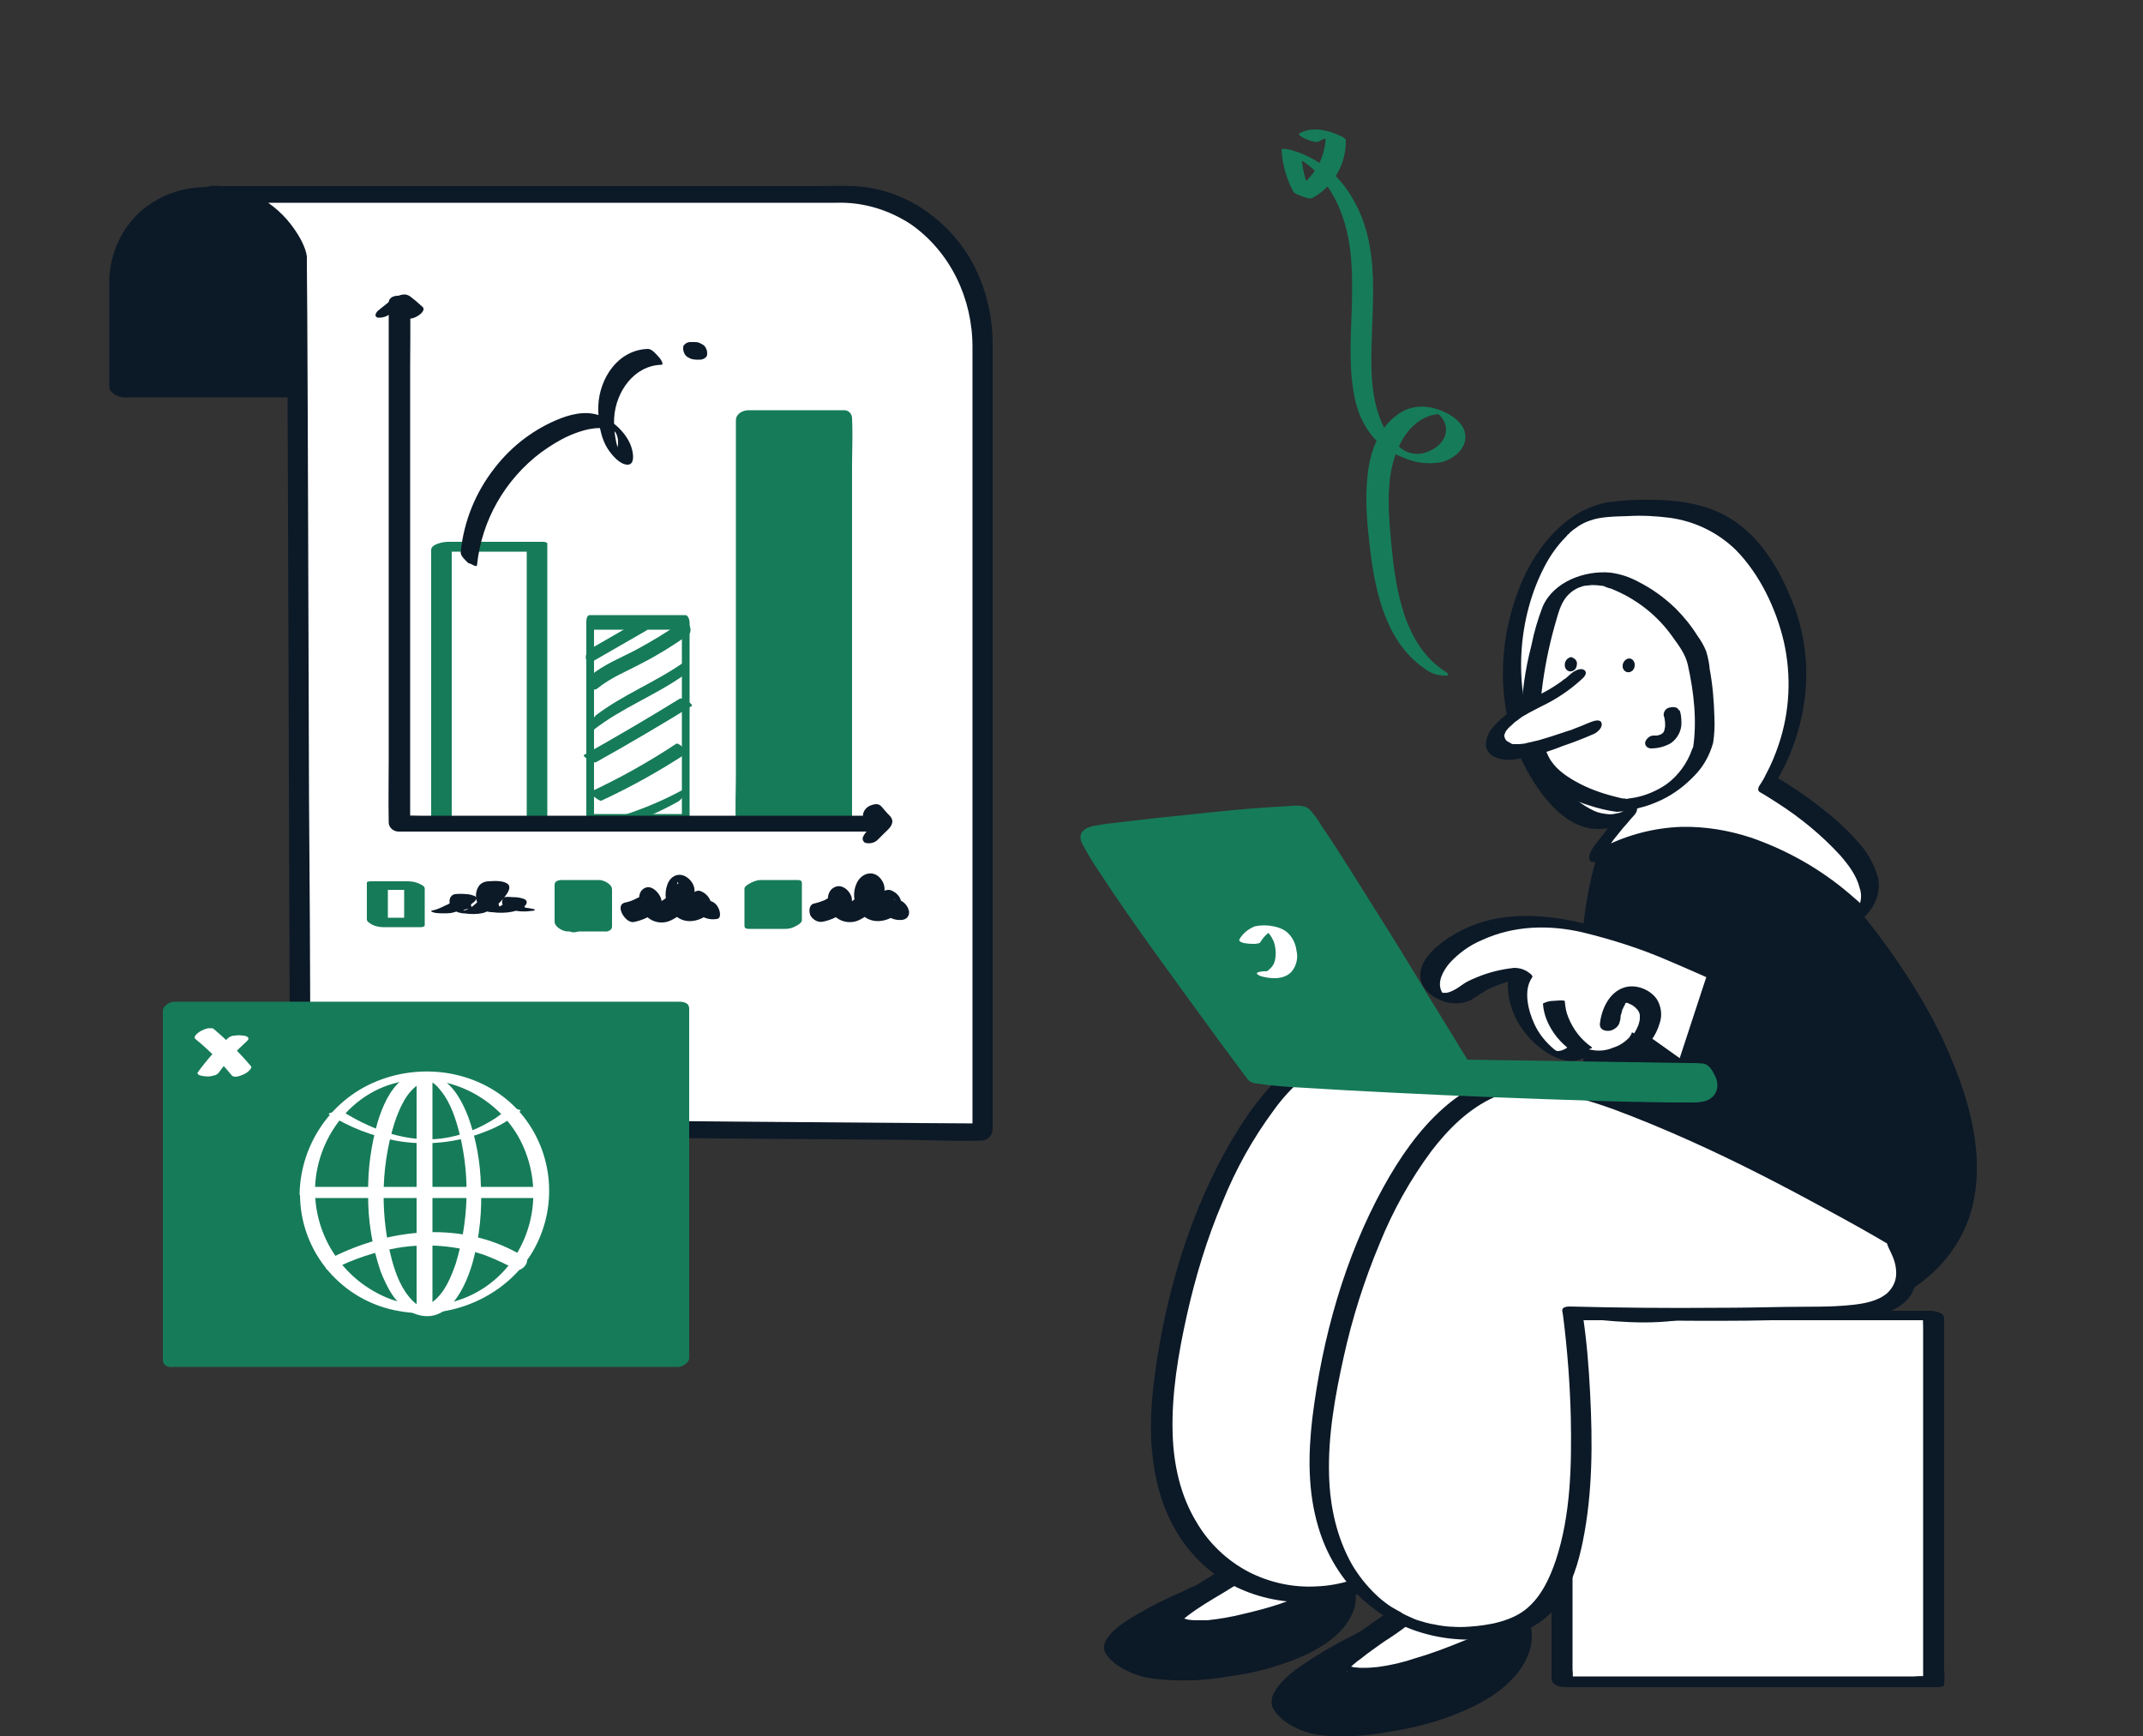 <svg width="500" height="405" viewBox="0 0 500 405" fill="none" xmlns="http://www.w3.org/2000/svg">
<rect x="0" y="0" width="500" height="405" fill="#333333" stroke="none"/>
<g clip-path="url(#clip0_38_8567)">
<path d="M364.499 306.801H451.199V392.201H364.499V306.801Z" fill="white"/>
<path d="M363.501 391.101H446.601C447.701 391.001 448.901 391.001 450.001 391.101H450.101L448.701 391.701V309.801C448.701 308.701 448.601 307.501 448.701 306.401V306.301L452.201 308.001H369.001C367.901 308.101 366.701 308.101 365.601 308.001H365.501L366.901 307.401V389.401C367.001 390.501 367.001 391.601 366.901 392.801V392.901C366.901 394.201 362.001 393.501 362.001 391.801V309.901C361.901 308.801 361.901 307.701 362.001 306.501V306.401C362.001 305.901 363.101 305.801 363.401 305.801H439.401C442.901 305.801 446.401 305.801 450.001 305.801H450.101C451.101 305.801 453.601 306.101 453.601 307.501V389.501C453.701 390.601 453.701 391.701 453.601 392.901V393.001C453.601 393.501 452.501 393.601 452.201 393.601H376.201C372.701 393.601 369.101 393.601 365.601 393.601H365.501C364.501 393.601 362.901 393.401 362.301 392.501C361.701 391.601 362.701 391.101 363.501 391.101Z" fill="#0C1927"/>
<path d="M330.9 378.499L321.2 380.599C321.2 380.599 295.9 392.199 299.2 397.199C302.5 402.199 310.1 404.999 329.1 401.099C348.1 397.199 361.3 386.899 352.4 374.699L330.9 378.499Z" fill="#0C1927"/>
<path d="M330.3 380.5L322.2 382.3C321.7 382.4 321.3 382.5 320.8 382.6C320.3 382.7 321.7 382.5 321 382.6C320.9 382.6 320.8 382.7 320.7 382.7C321.6 382.3 320.9 382.6 320.7 382.7C320.3 382.9 319.8 383.1 319.4 383.3C316.6 384.7 313.8 386.2 311 387.7C309.4 388.6 307.8 389.6 306.2 390.6L305.2 391.3C305.1 391.3 304.5 391.8 305 391.4L304.6 391.7C303.9 392.2 303.3 392.7 302.7 393.3C302.4 393.5 302.2 393.8 301.9 394C302.3 393.5 301.6 394.2 301.9 394L301.6 394.4L301.1 395C301.7 394.1 300.4 395.8 301.1 395C301 395.1 300.9 395.9 301 395.1C301 395.3 300.9 395.7 300.9 395.2C300.9 395.3 300.9 395.4 301 395.5C301.2 395.7 300.8 395.2 301 395.5C301.2 395.8 301.4 396 301.6 396.2C303.2 398.1 305.5 399.5 308 400C312.3 401.1 316.9 400.8 321.3 400.3C327.5 399.6 333.7 398.2 339.5 396C342.2 395 344.7 393.7 347 392.1C348.7 391 350.2 389.5 351.4 387.9C352.5 386.4 353 384.5 352.9 382.6C352.7 380.3 351.8 378 350.3 376.2L351.6 376.6L332.8 379.9L330.3 380.5C329.6 380.6 328.9 380.2 328.7 379.5C328.6 379.3 328.7 379 328.8 378.8C329.2 377.6 330.2 376.7 331.5 376.5L350.3 373.1L353 372.6C353.5 372.5 354 372.7 354.3 373C357.1 376.9 358.4 381.6 356.5 386.2C354.5 391 350.2 394.6 345.7 397.1C339.9 400.2 333.6 402.3 327.1 403.5C321.3 404.6 315.2 405.5 309.2 404.9C305.6 404.7 302.2 403.4 299.4 401.3C298.4 400.5 297.5 399.5 296.9 398.3C296.5 397 296.7 395.6 297.5 394.5C299.3 391.4 302.7 389.2 305.7 387.2C308.9 385.1 312.3 383.2 315.7 381.5C317.7 380.5 319.8 379.1 321.9 378.6C325 377.9 328.2 377.2 331.4 376.5C332.1 376.3 332.8 376.8 333 377.5C333.1 377.8 333 378 332.9 378.3C332.6 379.4 331.6 380.3 330.3 380.5Z" fill="#0C1927"/>
<path d="M335.6 355.401C335.6 355.401 333 369.401 332.2 372.301C331.4 375.201 309.8 387.801 312.1 389.501C314.4 391.201 318.8 393.601 335.2 387.901C351.6 382.201 351.7 379.501 352.3 375.901C352.9 372.301 353.6 352.301 353.6 352.301L335.6 355.401Z" fill="white"/>
<path d="M338.101 355.899C337.401 359.399 336.801 362.799 336.101 366.299C335.701 368.299 335.301 370.299 334.801 372.299C334.501 373.599 333.801 374.699 332.801 375.599C329.701 378.299 326.401 380.799 322.901 382.999C321.101 384.299 319.301 385.499 317.601 386.899L316.501 387.699L316.301 387.899L315.801 388.299C315.301 388.699 314.801 389.199 314.401 389.699C314.301 389.799 314.201 389.899 314.201 389.999C313.901 390.299 314.401 389.799 314.301 389.799C314.201 389.799 314.201 389.999 314.201 389.999C314.301 389.599 314.401 389.699 314.301 389.199C314.301 389.099 313.701 387.799 313.501 387.899L313.701 387.999C313.901 388.099 314.101 388.199 314.201 388.399C313.601 387.799 314.001 388.299 314.301 388.399C314.601 388.499 314.801 388.599 315.001 388.699C315.701 388.999 314.601 388.599 315.201 388.799C315.601 388.899 315.901 388.999 316.301 388.999C316.701 388.999 317.001 389.099 317.401 389.099C317.801 389.099 317.001 389.099 317.501 389.099H318.301C319.401 389.099 320.401 388.999 321.501 388.899C324.501 388.499 327.501 387.799 330.401 386.799C334.201 385.699 337.801 384.299 341.501 382.799C343.601 381.999 345.501 380.899 347.401 379.599L347.801 379.299C348.001 379.099 347.701 379.399 347.701 379.399L347.901 379.199C348.101 378.999 348.401 378.699 348.601 378.499C348.801 378.299 349.201 377.699 349.001 377.999C348.801 378.299 349.201 377.599 349.201 377.499C349.201 377.399 349.401 377.099 349.401 376.899C349.601 376.499 349.301 377.399 349.401 376.699C349.501 376.199 349.601 375.799 349.601 375.299C350.101 371.499 350.301 367.799 350.401 363.999C350.601 360.099 350.701 356.199 350.901 352.299V351.599L354.301 354.199L336.401 357.299C335.101 357.599 333.801 356.999 333.201 355.799C332.701 354.799 333.201 353.599 334.201 353.099C334.301 353.099 334.401 352.999 334.501 352.999L352.401 349.899C353.801 349.499 355.301 350.299 355.701 351.799C355.801 352.099 355.801 352.299 355.801 352.599C355.501 360.199 355.401 367.799 354.601 375.299C354.301 377.699 353.801 380.099 352.001 381.899C350.601 383.299 348.901 384.499 347.101 385.399C344.001 386.899 340.801 388.299 337.501 389.399C331.501 391.599 324.901 393.899 318.501 393.699C315.601 393.599 312.201 392.999 310.101 390.799C307.201 387.799 312.501 384.299 314.501 382.799C318.101 379.999 321.901 377.499 325.601 374.799C326.401 374.199 327.201 373.599 328.001 372.999C328.101 372.899 327.801 373.199 328.101 372.899L328.501 372.499C328.801 372.299 329.001 371.999 329.301 371.799C329.401 371.599 329.601 371.399 329.801 371.299C330.101 371.099 329.501 371.799 329.701 371.499C329.901 371.199 329.601 371.799 329.701 371.699C329.901 370.899 330.101 370.099 330.201 369.399C331.201 364.899 332.001 360.499 332.801 355.999C332.901 355.699 332.901 355.299 333.001 354.999C333.801 351.999 338.601 353.099 338.101 355.899Z" fill="#0C1927"/>
<path d="M291.001 368.899L281.801 370.399C281.801 370.399 257.401 379.899 260.601 384.499C263.801 389.099 270.901 391.899 289.001 389.099C307.101 386.299 319.901 377.499 311.601 366.199L291.001 368.899Z" fill="#0C1927"/>
<path d="M291 370.4L283.2 371.7C282.8 371.8 282.4 371.9 281.9 371.9C281.5 371.9 282.8 371.5 282.2 371.8C281.6 372.1 280.8 372.4 280.1 372.7C277.4 373.8 274.7 375 272.1 376.3C271.7 376.5 271.3 376.7 270.9 376.9L270.4 377.2L270.1 377.3C269.3 377.7 268.6 378.1 267.8 378.6C267 379.1 266.5 379.4 265.9 379.8L265 380.4L264.5 380.8C264.8 380.6 264.5 380.8 264.4 380.9C264 381.3 263.5 381.6 263.1 382C263.5 381.6 263 382.2 262.9 382.3C262.5 382.7 262.9 382.1 262.7 382.6C262.7 382.7 262.6 382.8 262.6 382.9C262.7 382.5 262.5 383.3 262.6 382.9C262.5 383.3 262.6 383 262.6 383.1C262.7 383.5 262.9 383.8 263.2 384.1C264.8 386 267 387.3 269.4 387.8C273.3 388.9 277.7 388.8 281.7 388.5C287.6 388.2 293.5 387.1 299.1 385.3C303.3 383.9 307.9 381.8 310.4 378.1C312.8 374.6 311.5 370.6 309.2 367.3L310.8 368L290.2 370.7C289.3 370.8 288.3 370.2 288.6 369.2C288.9 368.2 290.5 367.5 291.5 367.4L312.1 364.7C312.7 364.6 313.4 364.8 313.7 365.4C316.2 368.8 317.3 373 315.3 376.9C313.2 381.2 308.9 384 304.8 386C299.1 388.6 292.9 390.3 286.7 391.1C281.1 392.1 275.5 392.3 269.8 391.7C266.4 391.4 263.2 390.2 260.4 388.3C259.4 387.5 258.5 386.6 257.8 385.5C257.4 384.4 257.6 383.2 258.3 382.3C260 379.7 263.1 377.9 265.7 376.4C269 374.5 272.4 372.8 275.9 371.3C277.7 370.3 279.7 369.6 281.7 369C284.7 368.4 287.7 368 290.7 367.5C291.5 367.4 293 367.3 293 368.5C293 369.7 291.9 370.3 291 370.4Z" fill="#0C1927"/>
<path d="M295.9 348.299C295.9 348.299 293.2 360.799 292.4 363.399C291.6 365.999 270.7 376.499 272.9 378.099C275.1 379.699 279.2 382.099 294.9 377.499C310.6 372.899 310.8 370.599 311.4 367.399C312 364.199 313 346.199 313 346.199L295.9 348.299Z" fill="white"/>
<path d="M298.301 349.1C297.601 352.3 296.901 355.6 296.101 358.8C295.701 360.5 295.301 362.3 294.801 364C294.401 365.1 293.601 366.1 292.601 366.8C286.901 371.3 280.301 373.9 275.001 378.7C274.701 379 275.301 378.2 275.101 378.6C275.101 378.7 275.001 378.7 275.001 378.8C275.201 378.2 275.201 377.6 274.801 377.1C274.701 376.9 273.701 376.1 274.301 376.6C274.501 376.7 274.701 376.8 274.901 377L275.501 377.3C276.001 377.6 274.901 377.1 275.601 377.3L276.301 377.6C276.501 377.7 277.601 377.9 276.801 377.8C277.501 377.9 278.201 378 279.001 378C279.901 378 280.801 378 281.701 378C284.601 377.7 287.401 377.2 290.201 376.5C295.701 375.2 301.601 373.6 306.401 370.7C306.901 370.4 306.001 371 306.501 370.6L306.901 370.3C307.101 370.1 307.401 369.9 307.601 369.7C307.801 369.5 308.001 369.3 308.201 369.2C307.701 369.7 308.201 369.1 308.401 368.9C308.601 368.7 308.601 368.5 308.701 368.4C308.901 368 308.501 368.9 308.601 368.6C308.601 368.5 308.701 368.4 308.701 368.3C308.801 367.9 308.901 367.5 309.001 367.1C309.601 363.4 309.901 359.6 310.001 355.9C310.201 352.6 310.401 349.4 310.601 346.1L313.701 348.5L296.601 350.6C295.301 350.8 294.101 350 293.601 348.8C293.301 347.8 293.801 346.6 294.901 346.3C295.001 346.3 295.101 346.2 295.201 346.2L312.301 344.1C313.601 343.9 315.501 345 315.401 346.5C315.201 349.4 315.001 352.4 314.801 355.4C314.501 359.5 314.401 363.7 313.801 367.8C313.601 370 312.601 372 311.001 373.5C309.601 374.7 308.001 375.6 306.201 376.3C303.201 377.6 300.101 378.6 297.001 379.5C291.301 381.2 285.101 382.9 279.101 382.5C276.501 382.4 273.901 381.6 271.701 380.1C268.001 377.3 272.401 374.3 274.701 372.7C278.101 370.3 282.201 368 285.401 365.9C286.801 365 288.101 364.1 289.401 363.1C289.601 362.9 289.801 362.7 290.001 362.6C290.201 362.5 289.901 362.8 289.901 362.7C290.001 362.6 290.001 362.5 290.101 362.4C289.901 363 290.001 362.7 290.101 362.2C290.201 361.7 290.301 361.4 290.401 361C291.401 356.9 292.301 352.8 293.301 348.6L293.501 347.6C294.201 344.7 298.901 346.4 298.301 349.1Z" fill="#0C1927"/>
<path d="M372.8 256.799C372.8 256.799 364.1 209.399 381.1 185.399C398.1 161.399 493.5 267.199 446.8 298.499L372.8 256.799Z" fill="#0C1927"/>
<path d="M370.9 258.001C369.9 252.501 369.3 246.901 369 241.401C368.3 230.001 368.5 218.301 370.8 207.001C372 201.001 373.9 195.201 376.7 189.801C378.3 186.701 380.3 183.201 383.4 181.301C387.6 178.801 392.5 179.701 396.8 181.401C403 183.801 408.6 187.801 413.7 192.001C420.2 197.401 426.2 203.301 431.6 209.801C437.5 216.701 442.9 224.101 447.6 231.901C452.1 239.301 455.7 247.101 458.4 255.401C460.6 262.601 461.9 270.201 460.9 277.701C460 285.001 456.5 291.701 451.2 296.701C449.8 298.001 448.3 299.201 446.7 300.301C446.2 300.701 445.6 300.801 445 300.501L420 286.401L380.2 263.901L371.1 258.701C369.6 257.801 372.5 253.901 374.3 254.801L399.3 268.901L439.1 291.401L448.2 296.601L446.5 296.801C446.9 296.601 447.3 296.301 447.6 296.001L448.1 295.701C447.7 296.001 448.2 295.601 448.4 295.501C449.1 295.001 449.7 294.401 450.3 293.801L450.7 293.401C450.8 293.401 451.2 292.801 451 293.101L451.3 292.801C451.5 292.601 451.6 292.401 451.8 292.301L452.5 291.401C452.6 291.201 452.7 291.101 452.9 290.901L453.1 290.601C452.9 290.901 453.3 290.401 453.3 290.301L453.6 289.801L454.2 288.801C454.4 288.401 454.6 288.101 454.8 287.701C455 287.301 454.8 287.801 454.8 287.601C454.8 287.401 455 287.201 455.1 287.001C455.4 286.301 455.7 285.501 456 284.801C456.1 284.401 456.2 284.101 456.3 283.701C456.4 283.301 456.2 283.901 456.4 283.501C456.4 283.301 456.5 283.001 456.6 282.801C458.2 276.301 457.7 269.401 456.1 262.801C454.1 254.901 451 247.201 447 240.001C442.8 232.301 438 225.101 432.5 218.201C427.3 211.601 421.5 205.401 415.3 199.701C410.2 194.901 404.6 190.801 398.5 187.401C396.2 186.101 393.8 185.201 391.3 184.501C390.2 184.201 389.2 184.001 388.1 183.901H387.7C387.3 183.901 387.9 183.901 387.6 183.901C387.3 183.901 387.1 183.901 386.9 183.901C386.4 183.901 386 184.001 385.5 184.101L384.9 184.201C385.4 184.101 384.8 184.201 384.6 184.301L384 184.501C383.9 184.501 383.8 184.601 383.7 184.601C383.6 184.601 384.2 184.301 383.8 184.601C383.6 184.701 383.5 184.801 383.3 184.901C382.7 185.301 383.6 184.601 383.2 185.001C383 185.201 382.9 185.301 382.7 185.501C382.4 185.801 382.9 185.201 382.9 185.301C382.8 185.401 382.7 185.501 382.6 185.601C379.8 189.201 377.7 194.201 376.3 198.801C372.9 209.601 372.3 221.201 372.6 232.501C372.8 239.801 373.4 247.101 374.6 254.401C374.7 254.801 374.7 255.101 374.8 255.501C375 257.201 371.4 260.401 370.9 258.001Z" fill="#0C1927"/>
<path d="M400.801 228.2C400.801 228.2 376.201 216.1 360.801 215.1C345.401 214.1 334.601 222.6 333.901 227.7C333.201 232.8 338.401 234.7 342.901 231.3C347.401 227.9 355.301 227.1 355.301 227.1C355.301 227.1 353.001 230.1 355.001 236.2C357.001 242.3 364.201 250.1 369.001 244.7C371.701 246.5 375.101 246.9 378.101 245.8C383.201 244 383.101 241.8 383.101 241.8L393.801 249.4L400.801 228.2Z" fill="white"/>
<path d="M399.799 228.701L399.599 228.601C398.899 228.301 400.199 228.901 399.499 228.601L397.299 227.601C394.799 226.501 392.299 225.401 389.699 224.301C383.099 221.401 376.199 219.201 369.199 217.501C361.399 215.701 353.199 215.901 345.799 219.301C342.899 220.501 340.299 222.401 338.199 224.701C336.699 226.501 335.199 229.101 336.399 231.401C336.499 231.601 336.699 231.801 336.799 232.001C336.899 231.801 335.799 231.901 336.299 231.701C336.799 231.501 337.199 231.701 337.599 231.601C338.099 231.501 338.599 231.301 338.999 231.101C340.099 230.601 340.999 229.801 341.999 229.201C342.899 228.701 343.799 228.301 344.799 227.901C347.499 226.801 350.399 226.101 353.299 225.801C354.299 225.801 355.199 226.001 356.099 226.501C356.399 226.701 357.799 227.501 357.499 228.001C355.299 231.001 356.599 235.901 357.999 238.901C358.999 241.101 360.599 243.101 362.499 244.701C362.699 244.901 362.999 245.101 363.299 245.201C363.399 245.201 363.499 245.201 363.599 245.201C364.699 245.101 365.699 244.501 366.499 243.701C367.299 242.801 369.499 243.901 370.299 244.501C370.799 244.901 369.899 244.301 370.499 244.601C371.099 244.901 370.399 244.601 370.799 244.801C371.199 245.001 370.699 244.801 371.199 244.901C372.999 245.301 374.799 245.101 376.399 244.401C377.799 244.001 379.099 243.101 380.099 242.101C380.299 241.801 380.399 241.601 380.599 241.301C380.699 241.201 380.699 240.701 380.699 241.101C380.699 239.701 383.999 241.301 384.499 241.601L395.199 249.201L391.399 248.401L397.499 229.801L398.399 227.101C398.699 226.001 403.399 227.801 402.999 229.001L396.899 247.501L395.999 250.201C395.699 251.301 392.699 249.701 392.199 249.401L381.499 241.801L385.299 242.301C385.299 245.101 380.799 246.601 378.799 247.101C374.799 247.901 370.699 247.001 367.499 244.601L371.299 245.401C366.299 250.801 358.399 244.701 355.199 240.101C353.199 237.301 351.999 234.001 351.799 230.501C351.699 228.901 352.099 227.201 352.899 225.801L356.999 228.001C354.199 228.301 351.399 229.001 348.799 230.101C347.799 230.501 346.899 230.901 345.999 231.501C345.099 232.101 344.099 232.701 343.199 233.301C341.299 234.201 339.099 234.301 337.099 233.701C333.499 232.601 330.299 229.601 331.699 225.601C332.599 223.001 334.999 220.901 337.099 219.401C351.899 208.801 371.299 215.101 386.599 221.001C391.699 223.001 396.699 225.101 401.599 227.501C401.999 227.701 403.399 228.601 402.799 229.201C402.199 229.801 400.399 229.001 399.799 228.701Z" fill="#0C1927"/>
<path d="M362.6 233.9C363 238.3 365.3 242.3 369 244.7L362.6 233.9Z" fill="white"/>
<path d="M365.1 233.601C365.2 234.901 365.4 236.101 365.9 237.301C367 240.101 368.9 242.601 371.4 244.301C371.8 244.601 369.9 245.001 369.7 245.001C369.1 245.101 368.4 245.201 367.8 245.201C367.5 245.201 366.9 245.301 366.6 245.101C364.1 243.301 362.1 240.901 360.9 238.001C360.4 236.801 360.1 235.501 360 234.201C360 234.001 360.6 233.901 360.7 233.801C361.3 233.601 361.9 233.501 362.4 233.501C362.8 233.501 365.1 233.201 365.1 233.601Z" fill="#0C1927"/>
<path d="M383.099 241.899C383.099 241.899 388.399 234.799 381.299 232.199C376.299 230.399 375.399 238.399 375.399 238.399" fill="white"/>
<path d="M381.3 241.1L381.4 240.9C381.5 240.7 381.7 240.4 381.2 241.2C381.3 241.1 381.3 241 381.4 240.9C381.7 240.4 382 239.8 382.2 239.3C382.3 239.1 382.3 239 382.4 238.8C382.3 239 382.2 239.3 382.3 239C382.3 238.9 382.4 238.8 382.4 238.7C382.5 238.3 382.6 238 382.6 237.6C382.6 237.5 382.6 237.1 382.6 237.5C382.6 237.9 382.6 237.5 382.6 237.4C382.6 237.2 382.6 237 382.6 236.8C382.6 236.6 382.5 236.4 382.5 236.3C382.5 236.2 382.7 236.8 382.5 236.4L382.4 236.1C382.3 235.9 382.2 235.8 382.1 235.6L382 235.5C382.2 235.8 381.9 235.4 381.9 235.4C381.7 235.2 381.6 235.1 381.4 234.9C381.3 234.8 381.2 234.8 381.1 234.7C381 234.6 381.3 234.8 381.3 234.8C381.2 234.8 381.1 234.7 381 234.6C380.8 234.5 380.5 234.3 380.2 234.2L379.8 234H379.6C379.3 233.9 380 234.1 379.8 234L379.2 233.9C378.9 233.9 379.8 233.9 379.4 233.9H379.1C379 233.9 379.8 233.7 379.4 233.9L379.2 234C378.9 234.1 379.9 233.7 379.5 233.9C379.4 234 379 234.2 379.5 233.9C380 233.6 379.5 233.9 379.3 234C379 234.3 379.5 233.7 379.5 233.8L379.3 234C379.2 234.1 379.1 234.3 379 234.5C378.9 234.7 379.3 234 379.2 234.3L379 234.6C378.8 234.9 378.7 235.3 378.5 235.6L378.4 235.9C378.3 236.3 378.6 235.4 378.5 235.8C378.4 236 378.4 236.2 378.3 236.4C378.2 236.6 378.1 237 378.1 237.4C378.1 237.8 378 238 377.9 238.4C377.8 239 377.4 239.5 377 239.8C376.5 240.2 375.9 240.5 375.2 240.5C374.1 240.5 373.1 240 373.3 238.7C373.7 235.3 375.5 231.5 378.9 230.4C381.6 229.5 384.9 230.8 386.5 233C387.6 234.7 387.9 236.9 387.2 238.8C386.8 240.2 386.1 241.6 385.2 242.8C384.4 243.8 383.1 244.2 381.9 243.8C380.6 243.1 380.7 241.9 381.3 241.1Z" fill="#0C1927"/>
<path d="M405.8 280.799C405.8 282.299 416 301.799 393.8 305.799C371.6 309.799 330.2 297.099 330.2 297.099C330.2 297.099 339.9 362.199 317.2 369.899C294.5 377.599 267.6 363.599 271.4 325.599C275.2 287.599 294 246.099 316.6 243.699C339.2 241.299 405.8 280.799 405.8 280.799Z" fill="white"/>
<path d="M408.2 280.7C408.2 279.9 408.2 280.5 408.2 280.7L408.6 281.6C408.9 282.5 409.2 283.3 409.4 284.2C410.1 286.7 410.5 289.2 410.5 291.8C410.5 294.9 409.4 297.9 407.6 300.4C405.1 303.7 401.2 305.6 397.3 306.8C388.6 309.3 378.9 308.6 370 307.6C361 306.5 352.2 304.9 343.4 302.7C338.5 301.5 333.6 300.3 328.7 298.8L332.5 296.6C333.4 302.7 333.9 308.9 334.2 315.1C334.8 326.6 334.9 338.3 332.5 349.6C331.5 354.6 329.9 359.7 327 364.1C324.3 368.2 320.1 371.2 315.2 372.4C303.4 375.6 290 373.5 280.8 365.1C269 354.3 267.3 337.7 269.2 322.6C271.5 304 276.8 285.1 285.9 268.6C292.4 256.8 302.7 243 317.3 241.9C322.1 241.5 326.9 242.6 331.5 243.8C337.3 245.4 343 247.3 348.6 249.6C360.8 254.7 372.8 260.3 384.5 266.6C391.9 270.5 399.3 274.6 406.5 278.8L407.6 279.4C408.6 280 408.1 281.4 407.3 281.9C406.3 282.7 404.9 282.8 403.8 282.1C398.9 279.2 393.9 276.4 388.9 273.6C378.2 267.8 367.4 262.2 356.3 257.2C350.5 254.6 344.6 252.1 338.7 250C333.8 248.2 328.8 246.7 323.7 245.8C322.6 245.6 321.6 245.5 320.5 245.4C320 245.4 319.5 245.3 319 245.3C319.6 245.3 318.5 245.3 319 245.3H318C315.8 245.4 313.7 245.8 311.6 246.7C308.9 247.9 306.3 249.5 304.1 251.5C301.5 253.7 299.2 256.2 297.2 259C292.3 265.6 288.3 272.8 285.2 280.5C281.6 289 278.9 297.9 276.9 306.9C274.9 315.9 273.3 325.3 273.6 334.5C273.8 341.6 275.4 348.9 279.1 355C282 360 286.2 364 291.3 366.7C296.2 369.2 301.6 370.4 307.1 370.1C309.9 370 312.6 369.5 315.2 368.7L316.2 368.4L316.7 368.2C317.5 368 316.3 368.3 316.7 368.2C317.2 368 317.7 367.8 318.1 367.6C318.2 367.6 318.8 367.2 318.5 367.4C318.2 367.6 318.9 367.2 318.9 367.1C319.3 366.8 319.7 366.5 320.1 366.2C320.2 366.1 320.7 365.7 320.3 366L320.8 365.5C321.2 365.1 321.5 364.7 321.9 364.3C322.5 363.6 323.1 362.7 323.5 361.9C324.7 359.8 325.6 357.7 326.3 355.4C329.7 345.1 330 333.3 329.7 322.5C329.5 314.6 328.9 306.8 327.9 298.9C327.9 298.5 327.8 298.1 327.7 297.7C327.4 295.8 330.1 295 331.5 295.5C343 299 354.8 301.7 366.8 303.4C375.2 304.6 383.9 305.5 392.4 304.3C392.9 304.2 394.2 304 395.1 303.8C396.2 303.6 397.2 303.2 398.2 302.8C399 302.5 399.7 302.1 400.4 301.7C400.7 301.5 401.1 301.2 401.4 301L401.8 300.7C401.9 300.7 402.5 300.1 402.3 300.3C404.3 298.5 405.4 296 405.6 293.3C405.8 290.7 405.5 288 404.7 285.5C404.3 284 403.4 282.4 403.4 280.8C403.3 278.8 408.1 278.1 408.2 280.7Z" fill="#0C1927"/>
<path d="M442.499 289.799C442.499 291.199 452.399 305.299 429.799 305.999C396.899 306.999 366.799 306.099 366.799 306.099C366.799 306.099 376.499 371.199 353.799 378.899C331.099 386.599 304.199 372.599 307.999 334.599C311.799 296.599 330.599 255.099 353.299 252.699C375.999 250.299 442.499 289.799 442.499 289.799Z" fill="white"/>
<path d="M444.9 290.399C444.9 290.699 444.7 289.999 444.9 290.399C445 290.599 445.1 290.799 445.1 290.999C445.3 291.499 445.6 292.099 445.8 292.599C446.5 294.199 446.9 295.799 447 297.499C447.3 302.499 443.3 305.499 438.8 306.599C434.3 307.699 429.3 307.699 424.6 307.799C419 307.899 413.4 307.999 407.8 308.099C398.7 308.199 389.6 308.099 380.5 307.999C376.2 307.899 371.9 307.899 367.6 307.799L369.3 306.799C370.2 312.799 370.7 318.899 371 324.999C371.6 336.499 371.6 348.299 369.3 359.599C368.3 364.499 366.8 369.499 364 373.599C361.4 377.499 357.5 380.199 353 381.199C340.9 384.399 327.4 381.799 318 373.199C313.1 368.599 309.5 362.799 307.6 356.299C305.1 347.999 305.2 339.299 306.2 330.799C308.5 312.199 313.7 293.399 322.8 276.899C326.5 270.199 331 263.599 336.8 258.499C341.3 254.499 346.9 251.399 353 250.999C357.8 250.699 362.6 251.699 367.2 252.899C373.1 254.499 379 256.499 384.7 258.899C397 263.999 409 269.699 420.7 275.999C428.1 279.999 435.4 283.999 442.7 288.199L443.8 288.799C444.5 289.199 445.5 290.299 444.7 291.099C443.9 291.899 442.2 291.199 441.5 290.799C436.6 287.899 431.6 285.099 426.6 282.399C415.8 276.499 405.4 271.099 394 265.999C388.2 263.399 382.4 260.999 376.5 258.799C374 257.899 371.6 257.099 368.7 256.299C367.5 255.999 366.3 255.699 365 255.399L363.2 254.999L362.3 254.799L361.9 254.699C362.2 254.799 362 254.699 361.8 254.699C360.7 254.499 359.6 254.399 358.5 254.299L357.1 254.199H356C353.5 254.299 351 254.899 348.8 255.899C342.8 258.499 337.9 263.399 334 268.499C329.1 275.099 325 282.399 321.9 290.099C318.3 298.699 315.5 307.499 313.5 316.599C311.5 325.599 309.8 334.999 310.1 344.299C310.3 351.499 311.9 358.799 315.5 365.099C317 367.599 318.8 369.899 320.9 371.899C321.8 372.799 322.8 373.599 323.9 374.399C324.5 374.799 325.1 375.199 325.7 375.499L326.6 375.999C326.7 376.099 326.9 376.099 327 376.199C327.1 376.299 327.1 376.299 326.9 376.199L327.2 376.399C327.8 376.699 328.4 376.999 329.1 377.299L330 377.699L330.5 377.899L330.8 377.999C332.1 378.399 333.4 378.799 334.8 378.999C335.3 379.099 335.7 379.199 336.5 379.299C337.3 379.399 338 379.499 338.7 379.499C340 379.599 341.4 379.599 342.7 379.499C347.4 379.199 352.8 378.199 356.3 375.199C359.7 372.299 361.6 368.099 363 363.999C366.5 353.399 366.7 341.899 366.5 330.799C366.3 322.799 365.7 314.899 364.7 306.999C364.6 306.599 364.6 306.199 364.5 305.799C364.4 304.899 365.6 304.799 366.2 304.799C377.7 305.099 389.3 305.199 400.8 305.099C406 305.099 411.2 304.999 416.4 304.899C421.7 304.799 427.1 304.999 432.4 304.399C435.1 304.099 438.2 303.499 440.3 301.699C441.5 300.599 442.3 299.099 442.4 297.499C442.5 295.799 442.1 294.199 441.4 292.699C441 291.699 440.2 290.499 440.2 289.499C440.1 287.099 444.8 288.599 444.9 290.399Z" fill="#0C1927"/>
<path d="M293.2 250.5C293.2 250.5 252.3 195.4 254.7 194.6C257.1 193.8 301.4 189.1 303.3 189.9C305.2 190.7 340.7 249 340.7 249L396.7 249.9C396.7 249.9 399.9 253.8 397.5 254.9C395.1 256 297.5 252 293.2 250.5Z" fill="#167B59"/>
<path d="M291.101 251.799C288.801 248.699 286.501 245.599 284.201 242.499C279.301 235.799 274.401 229.099 269.601 222.399C265.001 215.999 260.501 209.599 256.201 202.999C254.901 201.099 253.701 199.099 252.601 196.999C252.301 196.499 252.101 195.899 252.101 195.299C252.101 193.699 253.701 192.999 255.101 192.699C257.501 192.199 260.001 191.999 262.401 191.699C266.601 191.199 270.801 190.699 275.101 190.299C283.401 189.399 291.701 188.499 300.101 188.099C301.801 187.999 304.201 187.599 305.501 188.799C306.601 189.999 307.501 191.199 308.301 192.599C312.401 198.599 316.201 204.799 320.101 210.999C324.801 218.399 329.401 225.899 333.901 233.399C336.801 238.099 339.701 242.799 342.601 247.599L343.001 248.299L341.301 247.199L374.501 247.699L393.501 247.999C394.701 247.999 396.001 247.999 397.201 248.099C398.701 248.199 399.501 249.699 400.101 250.899C401.301 253.199 400.701 255.799 398.101 256.799C397.001 257.099 395.801 257.299 394.601 257.199C392.801 257.199 391.001 257.199 389.301 257.199C383.401 257.099 377.501 256.999 371.601 256.799C355.901 256.299 340.301 255.699 324.601 254.899C318.001 254.599 311.301 254.199 304.701 253.799C301.001 253.599 297.201 253.399 293.501 252.799C293.001 252.799 292.501 252.699 292.101 252.499C289.201 251.499 292.101 247.999 294.401 248.699C294.601 248.799 294.701 248.799 294.901 248.799C295.401 248.899 294.701 248.799 294.701 248.799C294.901 248.799 295.001 248.799 295.201 248.899C296.101 248.999 297.001 249.099 297.901 249.199C300.801 249.499 303.601 249.699 306.501 249.799C315.201 250.299 323.901 250.799 332.601 251.199C342.601 251.699 352.701 252.099 362.801 252.499C371.101 252.799 379.401 253.099 387.801 253.199C390.301 253.199 392.901 253.299 395.401 253.199H396.601H397.001C397.501 253.199 396.301 253.299 396.801 253.199C397.001 253.199 397.101 253.099 397.301 253.099C396.701 252.999 396.401 253.699 396.001 253.899C395.801 253.999 396.101 254.099 396.001 253.999V253.699C396.001 253.699 395.801 253.299 395.801 253.099C395.501 252.499 395.201 251.899 394.701 251.299L396.201 251.899L375.501 251.599L344.901 251.099L341.001 250.899C339.901 250.899 339.001 250.899 338.401 249.799L335.301 244.699C330.201 236.299 324.901 227.699 319.501 219.099C314.401 210.899 309.401 202.599 303.901 194.599C303.301 193.699 302.601 192.699 301.901 191.799L301.601 191.499C301.401 191.199 301.401 191.399 301.701 191.599C301.501 191.499 302.301 191.799 302.301 191.799C302.701 191.999 302.301 191.799 302.101 191.799C300.701 191.799 299.301 191.899 298.001 191.899C297.601 191.899 298.401 191.899 297.801 191.899L297.101 191.999L295.401 192.099L291.601 192.399C280.701 193.299 269.901 194.399 259.101 195.799C257.801 195.999 256.601 196.199 255.301 196.399C254.901 196.499 254.601 196.699 255.501 196.299C256.301 195.999 256.901 195.299 257.101 194.399C257.101 194.599 256.901 193.799 257.101 194.299C257.201 194.399 257.201 194.599 257.301 194.799C257.801 195.899 258.401 196.899 259.001 197.899C259.201 198.299 258.801 197.599 259.101 197.999L259.401 198.499L260.101 199.699C260.601 200.599 261.201 201.399 261.701 202.199C267.601 211.099 273.801 219.699 280.001 228.299C284.801 234.899 289.601 241.499 294.501 248.099L295.301 249.199C296.901 251.299 292.601 253.799 291.101 251.799Z" fill="#167B59"/>
<path d="M289.201 219.1C290.001 217.7 291.301 216.7 292.801 216.1C294.201 215.8 295.701 215.8 297.101 216.1C298.201 216.3 299.301 216.7 300.201 217.4C301.501 218.5 302.301 220.1 302.501 221.8C302.901 223.4 302.501 225.2 301.501 226.5C299.801 228.6 296.701 228.4 294.401 227.8C294.001 227.7 292.601 227.1 293.601 226.8C294.701 226.5 295.901 226.5 297.001 226.9C296.501 226.8 295.901 226.7 295.401 226.7C295.101 226.7 295.101 226.7 295.301 226.7H295.201L295.501 226.6C295.801 226.5 296.001 226.3 296.201 226.1C296.801 225.6 297.201 225 297.401 224.3C297.801 222.8 297.701 221.2 297.201 219.7C296.901 219 296.501 218.3 296.001 217.7C295.801 217.4 295.501 217.2 295.201 217.1C295.401 217.2 294.801 217 295.301 217.1C295.701 217.2 296.201 217.3 296.701 217.2C297.001 217.1 297.001 217.2 296.701 217.2C296.601 217.2 296.401 217.3 296.301 217.4C296.001 217.6 295.801 217.8 295.501 218C294.901 218.6 294.401 219.2 294.001 219.9C293.801 220.1 293.001 220.2 292.801 220.2C292.201 220.2 291.501 220.2 290.901 220.1C290.501 220.1 288.801 219.8 289.201 219.1Z" fill="white"/>
<path d="M374.501 198.9C368.801 201.8 379.901 189.8 379.901 189.8C379.901 189.8 369.301 198.8 357.701 177.3C346.101 155.8 356.501 120.4 375.601 118.9C394.701 117.4 407.401 119.9 416.301 142C425.201 164.1 412.401 183 412.401 183C412.401 183 445.801 202.4 433.601 213.7C433.601 213.7 404.301 184 374.501 198.9Z" fill="white"/>
<path d="M374.7 200.199C373.8 200.599 371 202.099 370.8 200.199C370.7 198.799 372.2 196.999 373 195.999C374.8 193.699 376.7 191.399 378.7 189.199L380.7 190.699C378.4 192.499 375.6 193.499 372.7 193.399C366 193.299 360.9 187.299 357.6 181.999C349.2 168.699 348.8 151.799 354.4 137.399C356.8 131.099 360.8 124.999 366.3 120.999C368.9 119.099 371.9 117.799 375 117.199C378.6 116.699 382.2 116.499 385.8 116.599C392.1 116.699 398.7 117.699 404.1 121.199C410.5 125.299 414.6 131.899 417.5 138.699C421.4 147.399 422.4 157.199 420.5 166.499C419.4 171.899 417.5 177.099 414.7 181.799C414.5 182.199 414.2 182.599 414 182.899L414.1 181.099C418 183.399 421.7 185.899 425.2 188.699C428.1 190.899 430.8 193.399 433.2 196.099C435.5 198.499 437.2 201.399 438.1 204.499C439 208.099 437.5 211.599 434.8 214.099C434.2 214.699 432.5 215.999 431.6 215.099C428.2 211.699 424.4 208.799 420.3 206.199C412.2 200.999 402.9 196.999 393.1 196.399C386.9 196.199 380.5 197.499 374.7 200.199C374.1 200.599 372.7 201.199 372.4 200.099C372.1 198.999 373.6 197.899 374.3 197.499C379.9 194.699 386.1 193.099 392.4 192.899C397.9 192.799 403.3 193.699 408.5 195.399C416.9 198.299 424.7 202.699 431.5 208.499C432.9 209.699 434.3 210.899 435.6 212.199L432.4 213.199C432.6 213.099 432.7 212.899 432.8 212.799C433.3 212.299 432.5 213.199 432.9 212.699C433 212.599 433.5 211.899 433.3 212.199C433.6 211.699 433.8 211.199 434 210.699C434.3 209.499 434.3 208.299 433.9 207.199C433.2 204.299 431.3 201.799 429.4 199.599C425 194.799 420 190.699 414.5 187.199C413.2 186.399 411.9 185.499 410.6 184.799C409.9 184.399 410.3 183.499 410.7 182.999L410.8 182.799C411.1 182.299 410.6 183.199 410.9 182.699C411.2 182.199 411.7 181.399 412 180.699C413.2 178.499 414.2 176.099 415 173.699C417.6 165.999 418 157.699 416.2 149.699C414.4 141.999 410.6 133.999 405 128.299C400.8 124.199 395.4 121.599 389.6 120.799C386.4 120.399 383.2 120.199 379.9 120.399C377 120.499 373.6 120.499 371.1 121.399C369.9 121.799 368.9 122.299 367.9 122.999C368.3 122.799 367.6 123.199 367.5 123.299C367.2 123.499 366.9 123.699 366.6 123.999C366.4 124.099 366.3 124.199 366.2 124.399C365.9 124.599 365.6 124.899 365.4 125.199C363.4 127.199 361.7 129.599 360.4 132.099C354.1 144.099 353 159.999 358.2 172.599C359.9 176.599 362.1 180.299 364.9 183.599C366.8 185.999 369.2 187.899 372 189.199C372.9 189.599 373.9 189.799 374.8 189.899C375.5 189.999 376.3 189.999 377 189.799L377.5 189.699C377.9 189.599 377.8 189.599 377.6 189.699L378.5 189.399C379.1 189.199 378.1 189.699 378.7 189.299C378.9 189.199 379.1 189.099 379.2 188.999C379.2 189.099 378.5 189.499 379 189.099L379.1 188.999C379.7 188.499 381 187.799 381.7 188.299C382.4 188.799 381.5 189.999 381.1 190.399C380.7 190.799 380.2 191.399 379.8 191.899C378.8 192.999 378.3 193.599 377.2 194.999C376.7 195.599 376.3 196.099 375.9 196.699C375.7 196.999 375.5 197.199 375.3 197.499C375.1 197.799 375.5 197.199 375.3 197.599C375.2 197.699 375.2 197.799 375.1 197.899L375 198.199C374.9 198.399 375 198.099 375 198.099C375.2 198.299 374.9 197.899 374.9 197.899L374.3 197.799C374.5 197.799 374 197.699 374.2 197.799C374.2 197.799 374.9 197.499 374.3 197.799C374.9 197.499 376.3 196.899 376.6 197.899C376.9 198.899 375.4 199.899 374.7 200.199Z" fill="#0C1927"/>
<path d="M397.3 173.9C397.3 173.9 394.4 186.1 378.5 187.9C378.5 187.9 368.2 186.6 361.5 180.5C351.6 171.5 362.2 141.3 362.2 141.3C366.4 132.9 376.2 135.2 376.2 135.2C390.2 139.6 395.9 152.9 395.9 152.9C395.9 152.9 398.8 165.2 397.3 173.9Z" fill="white"/>
<path d="M399.7 173.299C398.9 176.199 397.4 178.899 395.3 180.999C393.1 183.299 390.6 185.199 387.7 186.599C386 187.399 384.2 188.099 382.4 188.499C380.7 189.099 378.9 189.299 377.2 189.399C375 189.099 372.9 188.599 370.8 187.899C367.1 186.799 363.6 184.999 360.6 182.699C356.1 179.099 355 173.599 354.9 168.099C355 162.199 355.8 156.299 357.3 150.599C357.9 147.499 358.8 144.499 359.9 141.599C362.4 135.699 369.8 132.999 375.8 133.599C378 133.899 380.2 134.599 382.2 135.699C385.4 137.299 388.3 139.399 390.9 141.899C392.9 143.899 394.6 145.999 396.1 148.399C396.9 149.499 397.6 150.699 398.1 151.999C398.5 153.399 398.8 154.699 398.9 156.099C399.6 159.799 399.9 163.599 400 167.299C400.1 169.399 400 171.399 399.7 173.299C399.4 175.099 394.7 176.399 395 174.599C396 168.199 395.2 161.399 393.8 155.099C393.3 152.799 391.8 150.699 390.4 148.799C386.8 143.599 381.7 139.599 375.8 137.299C375.3 137.199 374.8 136.999 374.3 136.799C374.2 136.799 373.7 136.699 374.5 136.799L374.1 136.699C373.3 136.599 372.5 136.499 371.7 136.499C371.4 136.499 372 136.499 371.6 136.499H371.3L370.4 136.599C369.9 136.599 369.4 136.699 368.9 136.899C368.5 136.999 368.1 137.199 367.7 137.399C367.2 137.699 366.7 137.999 366.3 138.399C364 140.399 363.5 143.499 362.7 146.099C361.3 151.099 360.3 156.199 359.7 161.299C359.2 166.299 359 171.899 361.3 176.499C362.6 179.099 365.1 180.899 367.6 182.299C370.4 183.899 373.5 184.999 376.6 185.799C377.1 185.899 377.7 186.099 378.2 186.199L378.8 186.299C379.1 186.399 378.5 186.199 378.8 186.299H379.1C379.3 186.299 379.4 186.399 379.6 186.399C379.4 186.399 379.7 186.399 379.9 186.299C380.4 186.199 380.9 186.199 381.3 186.099C384 185.599 386.6 184.499 388.9 182.899C391.6 180.899 393.7 177.999 394.8 174.799C395 174.199 394.8 174.999 394.9 174.599C395.3 173.499 396.3 172.799 397.4 172.599C398 172.399 400 172.199 399.7 173.299Z" fill="#0C1927"/>
<path d="M390.201 166.4C390.201 166.4 392.401 173.1 385.801 173L390.201 166.4Z" fill="white"/>
<path d="M391.9 165.7C392.2 166.6 392.3 167.5 392.3 168.5C392.4 170.4 391.4 172.3 389.8 173.4C388.4 174.2 386.8 174.6 385.2 174.6C384.4 174.6 383.6 173.9 383.9 173C384.3 172.1 385.1 171.5 386.1 171.6H386.6C386.6 171.6 386.1 171.6 386.4 171.6C386.7 171.6 386.8 171.6 387 171.5L387.3 171.4C387.7 171.3 387.4 171.4 387.3 171.4L387.6 171.3C387.7 171.3 387.7 171.2 387.8 171.2C387.9 171.2 387.3 171.5 387.6 171.3C387.7 171.2 387.9 171 388 171C387.9 171 387.6 171.4 387.8 171.1L388 171L388.1 170.9C388.3 170.7 387.9 171.3 388 171C388.1 170.9 388.1 170.8 388.2 170.7C388.4 170.1 388.3 170.5 388.2 170.7C388.3 170.5 388.4 170.2 388.4 170C388.4 169.9 388.4 169.8 388.5 169.6C388.6 169.4 388.5 170 388.5 169.7C388.5 169.6 388.5 169.6 388.5 169.5C388.5 169.3 388.5 169 388.5 168.8C388.5 168.3 388.4 167.9 388.3 167.4L388.4 167.8C388.4 167.5 388.3 167.3 388.2 167.1C388 166.2 388.6 165.3 389.4 165.1C390.1 164.9 391.4 164.8 391.7 165.7H391.9Z" fill="#0C1927"/>
<path d="M367.9 157.699C365.1 160.199 362 162.299 358.6 163.799C347.3 169.399 347.2 173.899 351.5 175.099C355.8 176.299 371.5 169.699 371.5 169.699" fill="white"/>
<path d="M369.099 158.399C366.299 160.999 362.999 163.199 359.599 164.799C358.299 165.499 356.999 166.099 355.699 166.899C355.099 167.199 354.599 167.599 354.099 167.999L353.399 168.499C353.399 168.499 352.999 168.799 353.299 168.599L353.099 168.799C352.799 169.099 352.399 169.399 352.099 169.699C351.799 169.999 352.199 169.599 351.899 169.899L351.499 170.399C351.199 170.699 351.499 170.399 351.399 170.499L351.199 170.899C351.199 170.999 350.999 171.399 351.099 171.099C351.199 170.799 351.099 171.299 350.999 171.399C350.899 171.499 350.999 171.799 350.999 171.599C350.999 171.399 350.999 171.699 350.999 171.799C350.999 171.899 350.999 171.999 351.099 172.099C351.199 172.399 350.999 171.999 351.099 172.199C351.199 172.399 351.299 172.599 351.499 172.799C351.599 172.899 351.699 172.999 351.799 172.999C351.999 173.099 352.299 173.299 352.499 173.399C352.799 173.499 352.499 173.399 352.599 173.499C352.699 173.499 352.899 173.599 352.999 173.599H353.399C353.499 173.599 353.999 173.599 353.699 173.599H353.999H354.499C354.799 173.599 355.199 173.499 355.499 173.499L356.099 173.399C356.299 173.399 356.099 173.399 355.999 173.399L356.399 173.299C357.299 173.099 358.199 172.899 358.999 172.699C360.799 172.199 362.599 171.599 364.399 170.999L365.899 170.499L366.599 170.299C366.799 170.199 367.299 169.999 366.799 170.199L369.099 169.299C369.799 168.999 370.499 168.699 371.299 168.399C372.099 168.099 373.499 167.699 373.699 168.799C373.899 169.899 372.499 170.999 371.699 171.299C369.399 172.299 367.099 173.199 364.699 173.999C360.999 175.499 357.099 176.599 353.199 177.199C350.799 177.499 347.099 176.899 346.699 173.999C346.699 172.399 347.199 170.899 348.299 169.699C349.999 167.799 351.999 166.099 354.199 164.799C357.199 162.999 360.499 161.599 363.399 159.599C363.899 159.299 364.399 158.899 364.899 158.499L365.199 158.299C365.099 158.399 364.899 158.499 365.099 158.399L365.599 157.999C365.899 157.699 366.199 157.499 366.499 157.199C367.199 156.599 368.699 155.699 369.599 156.299C370.499 156.899 369.699 157.899 369.099 158.399Z" fill="#0C1927"/>
<path d="M380.099 153.6C379.199 153.7 378.499 154.6 378.599 155.5C378.599 155.6 378.599 155.7 378.599 155.7C379.099 157.5 381.299 157 381.399 155.3C381.499 154.5 380.999 153.7 380.199 153.6C380.299 153.7 380.199 153.7 380.099 153.6Z" fill="#0C1927"/>
<path d="M366.6 153.301C365.7 153.401 365 154.301 365.1 155.201C365.1 155.301 365.1 155.401 365.1 155.501C365.6 157.301 367.8 156.801 367.9 155.101C368.1 154.301 367.5 153.601 366.8 153.401C366.8 153.301 366.7 153.301 366.6 153.301Z" fill="#0C1927"/>
<path d="M333.3 156.6C323.7 150.6 321 139 319.7 128.4C319 122.6 318.4 116.6 319.1 110.7C319.7 105 322 98.8 327.4 95.9C330.5 94.3 333.9 94.7 337 96.1C339.4 97.2 342 99.2 341.9 102.1C341.8 105 339 107.1 336.4 107.8C333.3 108.4 330.1 108 327.3 106.7C324.4 105.6 321.8 103.8 319.9 101.4C318 98.9 316.7 96 316.1 92.9C314.6 85.9 315.2 78.6 315.4 71.6C315.6 64.1 315.6 56.4 312.8 49.3C311.7 46.4 310.1 43.8 308.2 41.4C306.5 39.4 304.3 37.4 301.8 36.6L303.7 36.7C303.9 40 304.8 43.1 306.4 46L301.8 44.4C306.6 41.7 309.5 36.6 309.3 31.1L310.3 32C310.8 32.2 311.1 32.1 310.5 32.2C310.1 32.3 309.8 32.2 309.4 32.3C308.8 32.4 308.2 32.7 307.7 33C306.9 33.4 305.4 32.7 304.6 32.4C304.4 32.3 302.6 31.5 303.2 31.1C306.3 29.4 310 30.4 313 31.8C313.3 32 314 32.3 314 32.7C314.1 38.3 311.1 43.5 306.2 46.2C305.6 46.5 304.3 46 303.8 45.8C303.3 45.6 302 45.2 301.7 44.6C300.1 41.6 299.2 38.3 299 34.9C299 34.5 300.9 34.9 300.9 34.9C306.1 36.3 310.7 39.4 313.9 43.7C316.9 47.8 318.8 52.6 319.6 57.6C320.8 64.3 320.3 71.1 320.1 77.8C319.9 84.2 319.6 91 321.8 97.1C322.7 99.8 324.2 102.2 326.3 104.1C327.9 105.7 330.3 106.3 332.5 105.6C334.9 104.9 337.3 103 337.4 100.3C337.4 99 336.8 97.7 335.8 96.8C335.6 96.7 335.5 96.5 335.3 96.4C335.2 96.7 336.7 96.5 335.7 96.6C334.9 96.7 334.1 96.8 333.3 97.1C328 99.1 325.4 105.1 324.5 110.3C323.6 115.7 324.1 121.3 324.6 126.7C325.6 137.3 327.5 150.6 337.4 156.8C338.2 157.3 338 157.7 337.1 157.6C335.5 157.6 334.3 157.2 333.3 156.6Z" fill="#167B59"/>
<path d="M69.197 60.501C66.597 51.501 58.297 45.301 48.996 45.301C37.297 45.301 27.896 54.701 27.896 66.401V91.101H70.097V66.401C69.996 64.401 69.697 62.401 69.197 60.501Z" fill="#0C1927"/>
<path d="M71.396 60.9C68.896 53.1 62.796 47.1 54.996 44.7C47.596 42.4 39.496 43.9 33.396 48.8C28.396 53 25.496 59.3 25.496 65.8C25.496 69.9 25.496 73.9 25.496 78V90.2C25.496 91.7 27.696 92.7 28.896 92.7H71.096C71.596 92.7 72.296 92.4 72.296 91.8V68.6C72.296 66.1 71.996 63.4 71.396 60.9C71.096 59.8 69.596 59 68.596 58.9C67.696 58.7 66.596 59 66.896 60.1C67.996 64 67.696 68.3 67.696 72.3V90.3L68.896 89.4H26.696L30.096 91.9V69.1C30.096 67.9 30.096 66.7 30.196 65.4C30.496 61.9 31.696 58.6 33.596 55.7C37.396 50.1 43.796 46.7 50.596 46.9C58.396 47.1 64.696 52.6 66.996 60C67.496 61.1 68.596 61.8 69.796 62C70.596 62.3 71.696 62 71.396 60.9Z" fill="#0C1927"/>
<path d="M70.097 262.901L69.097 60.501C66.496 51.501 58.197 45.301 48.897 45.301H197.096C214.796 45.301 229.196 61.001 229.196 80.301V264.301L70.097 262.901Z" fill="white"/>
<path d="M72.496 262.201V256.001L72.396 239.401L72.296 215.101L72.096 185.801L71.996 154.401L71.896 123.601L71.796 96.001L71.696 74.501L71.596 61.901C71.596 61.201 71.596 60.501 71.596 59.801C71.296 57.601 69.796 55.001 68.496 53.201C66.396 50.201 63.596 47.701 60.296 45.901C56.896 44.201 53.096 43.301 49.296 43.301L48.596 47.301H195.096C201.296 47.101 207.296 48.901 212.496 52.301C221.796 58.801 226.896 69.701 226.896 80.901V264.801L229.596 262.101L213.696 262.001L175.796 261.701L129.896 261.301L89.996 261.001C83.596 260.901 77.096 260.601 70.796 260.801H70.496C67.896 260.801 66.496 264.801 69.796 264.801L85.696 264.901L123.596 265.201L169.496 265.601L209.396 265.901C215.796 265.901 222.296 266.301 228.596 266.101H228.896C230.396 266.101 231.596 264.901 231.596 263.401V80.801C231.696 74.001 230.096 67.301 226.896 61.301C221.196 51.001 210.696 43.801 198.796 43.401C196.296 43.301 193.796 43.401 191.296 43.401H49.296C46.696 43.401 45.296 47.401 48.596 47.401C55.796 47.601 62.396 51.701 65.596 58.201C66.396 59.501 66.796 60.901 66.896 62.401L66.996 73.101L67.096 93.001L67.196 119.401L67.296 149.701L67.396 180.901L67.496 210.601L67.596 236.101L67.696 254.501C67.696 257.401 67.596 260.401 67.696 263.301C67.696 263.401 67.696 263.501 67.696 263.701C67.696 264.901 69.396 265.201 70.296 264.901C71.596 264.501 72.396 263.501 72.496 262.201Z" fill="#0C1927"/>
<path d="M96.696 206.502H88.096V215.102H96.696V206.502Z" fill="white"/>
<path d="M95.196 214.102H86.596L90.496 215.902V207.302L89.596 207.602H98.196L94.296 205.802V214.402C94.296 215.802 99.096 216.702 99.096 215.902V207.302C99.096 206.702 98.296 206.402 97.896 206.202C97.096 205.802 96.196 205.602 95.196 205.602H86.496C86.396 205.602 85.596 205.602 85.596 205.902V214.502C85.596 215.102 86.396 215.402 86.796 215.702C87.596 216.102 88.496 216.302 89.496 216.302H98.096C98.296 216.302 98.896 216.302 98.996 216.002C99.096 215.702 98.596 215.402 98.496 215.202C97.596 214.502 96.496 214.102 95.196 214.102Z" fill="#167B59"/>
<path d="M105.195 213.002C107.095 212.602 108.895 211.802 110.395 210.602C110.895 210.202 111.595 209.502 110.695 209.002C110.095 208.802 109.495 208.602 108.895 208.602C107.995 208.502 106.995 208.502 106.095 208.602C104.495 209.002 104.595 211.202 105.695 212.202C106.495 212.802 107.495 213.102 108.495 213.102C109.895 213.302 111.295 213.302 112.695 213.002C114.395 212.502 115.895 211.402 117.095 210.002C117.795 209.202 119.795 207.002 118.295 206.102C117.195 205.402 115.295 205.502 114.095 205.602C113.195 205.602 112.395 205.902 111.795 206.602C110.795 208.002 110.795 209.902 111.795 211.402C112.495 212.302 113.595 212.802 114.795 212.802C116.395 213.002 117.995 213.002 119.495 212.702C120.495 212.502 121.495 212.102 122.395 211.402C123.095 210.802 123.095 210.002 122.195 209.702C121.395 209.402 120.595 209.302 119.695 209.302C119.295 209.302 117.995 209.102 117.595 209.402C116.995 210.002 116.995 210.902 117.595 211.502C117.795 211.702 117.995 211.802 118.195 211.902C120.095 212.602 122.095 212.802 123.995 212.502C123.995 212.502 124.695 212.502 124.795 212.302C124.895 212.102 124.095 212.002 124.095 212.002C122.895 211.702 121.795 211.702 120.595 211.802C119.895 211.902 120.195 211.902 121.595 211.902C122.895 212.202 123.195 212.202 122.595 211.802C122.495 211.602 122.295 211.502 122.195 211.202C121.995 210.802 122.095 210.302 122.395 210.002L117.795 209.802C118.195 210.002 117.695 210.802 117.495 210.902C117.095 211.202 116.595 211.502 116.095 211.702C115.295 212.102 113.695 212.002 115.995 212.202C117.895 212.302 117.195 212.402 116.695 211.702C116.595 211.502 116.395 211.302 116.395 211.102C115.995 210.302 115.895 209.302 116.095 208.502C116.195 208.002 116.395 207.602 116.595 207.202C116.695 207.002 116.895 206.802 116.995 206.702C117.095 206.602 117.695 206.402 117.195 206.402L114.195 206.302H114.395L113.295 206.002C115.395 207.002 111.095 210.802 110.295 211.402C109.795 211.802 109.295 212.102 108.695 212.302C106.995 212.902 109.495 211.202 110.795 212.602C110.595 212.402 110.295 212.302 110.195 212.002C109.695 211.202 109.695 209.602 110.695 209.302L106.495 209.202C106.195 209.102 106.195 209.602 106.095 209.802C105.895 210.002 105.695 210.202 105.495 210.302C104.995 210.702 104.595 211.002 103.995 211.202C102.995 211.702 101.995 212.202 100.895 212.402C99.895 212.602 101.595 213.002 101.795 213.002C102.995 213.102 104.195 213.102 105.195 213.002Z" fill="#0C1927"/>
<path d="M140.395 206.801H131.795V215.401H140.395V206.801Z" fill="white"/>
<path d="M139.797 213.801H131.096L134.096 216.001V207.401L132.396 208.501H141.096L138.096 206.301V214.901C138.196 215.401 138.397 215.901 138.797 216.201C139.297 216.601 139.896 216.901 140.496 217.101C141.296 217.301 142.797 217.301 142.797 216.101V207.501C142.797 206.201 140.797 205.301 139.797 205.301H131.096C130.396 205.301 129.396 205.501 129.396 206.401V215.001C129.396 216.301 131.396 217.301 132.396 217.301H141.096C141.596 217.401 142.096 217.201 142.496 216.901C142.796 216.601 142.897 216.101 142.697 215.801C142.097 214.501 140.997 213.801 139.797 213.801Z" fill="#167B59"/>
<path d="M147.895 215.101C149.895 214.701 151.795 213.801 153.395 212.501C154.295 211.801 154.595 210.601 154.195 209.501C153.695 208.201 152.095 206.501 150.595 207.101C148.295 208.001 149.095 211.501 150.195 213.001C151.495 214.901 153.895 215.701 156.095 214.901C159.495 213.601 164.495 208.501 160.695 205.001C158.795 203.301 156.495 204.101 155.695 206.401C154.895 208.601 155.295 211.001 156.795 212.801C158.595 215.101 161.295 215.401 163.795 214.201C164.795 213.701 165.995 213.001 166.095 211.801C166.095 210.101 165.095 208.501 163.495 207.901C163.095 207.701 162.595 207.801 162.195 208.001C160.795 209.201 161.395 211.301 162.395 212.601C163.495 214.001 165.395 214.701 167.195 214.401C168.395 214.301 167.995 212.501 167.595 211.801C167.095 210.701 165.995 210.001 164.795 210.101C164.695 210.101 164.495 210.101 164.395 210.101C164.095 210.101 163.995 210.101 164.195 210.101C164.495 209.901 165.695 211.401 165.195 211.801L163.895 211.901L164.095 212.001L163.095 211.401L163.195 211.501L162.395 210.501L162.495 210.701L162.095 209.601C162.095 209.401 162.195 209.401 162.095 209.301C161.995 209.201 161.695 209.601 161.595 209.601C161.295 209.801 160.895 210.001 160.495 210.101C160.095 210.201 159.695 210.301 159.295 210.401H158.695L159.395 210.901C159.495 211.001 159.395 211.001 159.395 210.801C159.395 210.601 159.295 210.501 159.295 210.301C159.295 210.001 159.295 209.701 159.395 209.401C159.495 209.001 159.895 208.201 160.295 208.301L159.295 207.901L159.195 207.801L158.395 206.801C157.495 205.401 158.495 205.801 158.195 206.201C158.095 206.301 158.095 206.501 157.995 206.601C157.695 207.001 157.495 207.401 157.195 207.801C156.495 208.601 155.795 209.201 154.995 209.801C154.695 210.001 154.395 210.201 153.995 210.401C153.795 210.501 153.495 210.601 153.295 210.601C153.095 210.601 152.895 210.601 152.795 210.701C152.795 210.701 153.495 211.601 153.395 211.601C153.295 211.601 153.695 211.101 153.395 211.201L152.395 211.101H152.595L151.595 210.501L151.695 210.601L150.595 209.001V208.901L150.695 208.001C150.395 208.701 149.195 209.301 148.495 209.601C147.595 210.101 146.695 210.401 145.695 210.601C143.395 211.301 145.995 215.501 147.895 215.101Z" fill="#0C1927"/>
<path d="M184.696 206.701H176.096V215.301H184.696V206.701Z" fill="#167B59"/>
<path d="M186.095 214.001H177.495L178.495 214.701V206.001L174.795 208.001H183.395L182.395 207.301V216.001C182.395 217.001 183.895 216.701 184.495 216.501C185.095 216.301 185.695 216.101 186.295 215.701C186.595 215.501 187.095 215.101 187.095 214.701V206.001C187.095 205.401 186.595 205.301 186.095 205.301H177.495C176.695 205.301 175.895 205.601 175.095 206.001C174.695 206.201 173.695 206.801 173.695 207.301V216.001C173.695 216.601 174.195 216.701 174.695 216.701H183.295C184.495 216.701 185.695 216.201 186.595 215.401C186.795 215.201 187.095 214.801 186.995 214.401C186.895 214.001 186.495 214.001 186.095 214.001Z" fill="#167B59"/>
<path d="M192.097 215.001C194.097 214.601 195.997 213.601 197.597 212.301C198.697 211.501 199.097 210.001 198.497 208.801C197.897 207.501 196.397 206.301 194.897 206.901C192.497 207.801 192.897 211.401 194.097 213.001C195.497 214.901 197.897 215.601 200.097 214.801C201.997 214.001 203.597 212.601 204.897 211.001C206.397 209.201 207.097 206.901 205.397 204.901C203.697 202.901 200.997 203.701 199.897 206.001C198.897 208.101 199.097 210.601 200.497 212.601C202.097 215.001 204.997 215.401 207.497 214.301C208.597 213.801 209.997 213.101 210.297 211.801C210.597 210.201 209.797 208.601 208.297 207.901C207.697 207.501 206.897 207.501 206.197 207.901C204.897 209.201 204.797 211.301 205.997 212.701C207.097 214.101 208.797 214.801 210.497 214.601C211.497 214.501 212.197 213.701 212.097 212.701C212.097 212.601 212.097 212.401 211.997 212.301C211.797 211.301 210.597 209.901 209.397 210.001C209.097 210.001 208.797 210.001 208.497 210.001C209.297 209.601 209.597 211.501 209.197 211.901H207.097L206.897 211.801L206.097 210.701L205.897 210.101L206.197 209.101C205.997 209.701 205.197 209.901 204.597 210.101C204.197 210.201 203.897 210.301 203.497 210.301H203.097C203.697 210.801 203.797 210.901 203.497 210.501C203.597 210.801 203.397 210.101 203.397 210.101C203.397 210.101 203.397 209.601 203.397 209.501C203.397 209.201 203.497 208.901 203.697 208.701C203.797 208.501 203.797 208.401 203.897 208.501C204.597 208.101 204.097 207.801 202.497 207.801L201.897 206.601C201.997 206.901 201.997 206.901 201.997 206.601C201.997 206.301 201.997 206.301 201.997 206.501C201.997 206.601 201.897 206.701 201.897 206.801C201.597 207.301 201.297 207.701 200.997 208.101C200.397 208.801 199.797 209.501 198.997 210.101C198.697 210.301 198.397 210.501 197.997 210.701C197.597 210.801 197.197 210.901 196.797 210.901C196.897 210.701 197.297 211.501 197.397 211.501C197.497 211.501 197.397 211.601 197.397 211.601C197.397 211.301 197.697 211.401 197.197 211.601H196.097L196.297 211.701L195.197 211.101L195.297 211.201L194.497 210.101L194.597 210.301L194.297 209.101C194.297 208.701 194.597 208.601 194.197 208.801C193.997 208.901 193.797 209.101 193.597 209.301C193.297 209.501 192.897 209.701 192.597 209.901C191.697 210.301 190.797 210.601 189.897 210.801C188.697 211.101 188.697 212.701 189.097 213.601C189.697 214.601 190.897 215.301 192.097 215.001Z" fill="#0C1927"/>
<path d="M134.495 213.201L139.795 208.501C140.095 208.201 140.095 207.801 139.895 207.401C139.595 206.901 139.195 206.601 138.695 206.301C138.095 206.001 137.495 205.801 136.795 205.801C136.295 205.801 135.795 205.901 135.495 206.201L130.095 211.001C129.795 211.301 129.795 211.701 129.995 212.101C130.295 212.601 130.695 212.901 131.195 213.201C131.795 213.501 132.395 213.701 133.095 213.701C133.595 213.601 134.095 213.501 134.495 213.201Z" fill="#167B59"/>
<path d="M134.995 217.202C136.995 215.502 139.095 213.802 141.095 212.302C141.495 212.002 141.695 211.502 141.595 211.002C141.595 210.402 141.295 209.802 140.995 209.302C140.395 208.502 139.095 207.602 138.095 208.402C135.995 210.002 133.895 211.602 131.895 213.302C130.995 214.102 131.295 215.502 131.995 216.402C132.395 216.902 132.895 217.302 133.495 217.502C133.995 217.502 134.595 217.502 134.995 217.202Z" fill="#167B59"/>
<path d="M139.396 216.102C140.196 215.302 141.096 214.602 141.996 213.902C142.196 213.702 142.396 213.502 142.496 213.302C142.596 213.102 142.697 212.902 142.797 212.702C142.797 212.302 142.597 211.902 142.197 211.702C141.697 211.502 141.096 211.402 140.596 211.502C139.996 211.602 139.297 211.902 138.797 212.302C137.897 213.002 136.997 213.802 136.197 214.602C135.997 214.802 135.797 215.002 135.697 215.202C135.497 215.402 135.496 215.602 135.396 215.802C135.396 216.202 135.596 216.702 135.996 216.902C136.496 217.102 137.096 217.202 137.596 217.102L138.197 217.002C138.697 216.602 139.096 216.402 139.396 216.102Z" fill="#167B59"/>
<path d="M204.895 195.802L206.295 194.402C207.095 193.602 208.195 192.802 208.195 191.602C208.195 190.802 207.495 190.202 206.995 189.702L205.695 188.202C205.395 187.802 204.895 187.602 204.495 187.602C203.895 187.602 203.295 187.802 202.695 188.102C202.195 188.402 201.695 188.902 201.495 189.502C201.295 189.902 201.295 190.502 201.495 190.902L202.695 192.302L203.295 193.002C203.495 193.202 203.695 193.402 203.795 193.702L203.595 193.302V193.402V192.902V193.002L203.795 192.502V192.602L204.095 192.102V192.202L204.495 191.702C203.695 192.502 202.995 193.302 202.195 194.002C201.795 194.402 201.495 194.902 201.295 195.402C201.195 195.902 201.395 196.302 201.795 196.602C202.795 196.902 204.095 196.702 204.895 195.802Z" fill="#0C1927"/>
<path d="M98.596 71.601C97.996 71.101 97.496 70.601 96.896 70.101C96.596 69.901 96.296 69.601 95.996 69.401C95.596 69.001 95.096 68.801 94.596 68.701C92.896 68.601 91.496 69.801 90.296 70.801L88.296 72.401C87.896 72.701 87.696 73.101 87.596 73.501C87.596 73.801 87.896 74.101 88.196 74.101C89.396 74.201 90.596 73.701 91.396 72.901L92.896 71.701L93.596 71.101L93.996 70.801L92.796 71.401H92.896L91.796 71.601H91.596L91.296 71.501C92.496 72.301 93.596 73.201 94.696 74.201C94.996 74.501 95.696 74.301 95.996 74.301C96.596 74.201 97.196 73.901 97.796 73.501C98.196 73.201 99.296 72.301 98.596 71.601Z" fill="#0C1927"/>
<path d="M125.296 127.602H102.996V192.002H125.296V127.602Z" fill="white"/>
<path d="M126.796 190.8H104.496L105.396 191.2V126.8L101.496 128.7H123.796L122.896 128.3V192.7C122.896 193.6 127.696 192.7 127.696 191.2V126.8C127.696 126.5 126.896 126.4 126.796 126.4H104.496C103.496 126.4 100.596 126.9 100.596 128.3V192.7C100.596 193 101.396 193.1 101.496 193.1H123.796C124.996 193.1 126.196 192.7 127.196 192C127.896 191.4 127.796 190.8 126.796 190.8Z" fill="#167B59"/>
<path d="M159.995 145.301H137.695V191.801H159.995V145.301Z" fill="white"/>
<path d="M160.095 193.502H137.795C137.095 193.502 136.795 192.302 136.795 191.802V145.302C136.795 144.902 136.795 143.502 137.595 143.502H159.895C160.595 143.502 160.895 144.702 160.895 145.202V191.702C160.795 192.302 160.795 193.402 160.095 193.502C159.295 193.602 159.095 192.302 159.095 191.802V145.302L160.095 146.902H137.795L138.595 145.102V191.602L137.595 189.902H159.895C161.095 190.102 161.195 193.502 160.095 193.502Z" fill="#167B59"/>
<path d="M196.296 97.701H173.996V191.801H196.296V97.701Z" fill="#167B59"/>
<path d="M196.896 189.801H174.596L176.396 191.501V101.301C176.396 100.101 176.496 98.801 176.396 97.601C176.396 97.501 176.396 97.501 176.396 97.401L173.396 99.801H195.696L193.896 98.101V180.601C193.896 184.401 193.696 188.201 193.896 192.001C193.896 192.101 193.896 192.101 193.896 192.201C193.896 195.001 198.796 194.101 198.796 191.501V109.001C198.796 105.201 198.996 101.401 198.796 97.601V97.401C198.696 96.401 197.896 95.701 196.996 95.701H174.696C173.296 95.701 171.696 96.501 171.696 98.101V180.601C171.696 184.401 171.496 188.201 171.696 192.001V192.201C171.796 193.201 172.596 193.901 173.496 193.901H195.796C197.096 194.001 198.296 193.301 198.796 192.101C198.996 191.101 198.496 190.201 197.496 189.901C197.196 189.801 197.096 189.801 196.896 189.801Z" fill="#167B59"/>
<path d="M137.695 151.402L150.195 144.202C150.595 143.902 151.295 144.002 151.595 144.402C151.695 144.602 151.795 144.702 151.795 144.902C151.895 145.802 151.495 146.602 150.795 147.102L138.295 154.302C137.895 154.602 137.195 154.502 136.895 154.102C136.795 153.902 136.695 153.802 136.695 153.602C136.595 152.702 136.995 151.802 137.695 151.402Z" fill="#167B59"/>
<path d="M137.797 157.6C140.897 155 144.797 153.5 148.397 151.6C152.097 149.6 155.597 147.5 158.997 145.1C160.497 144 161.897 147.2 160.597 148.1C157.197 150.5 153.697 152.7 149.997 154.6C146.497 156.5 142.597 158 139.397 160.6C137.997 161.8 136.497 158.6 137.797 157.6Z" fill="#167B59"/>
<path d="M138.996 166.902C145.396 162.002 153.096 159.102 159.696 154.402C160.196 154.002 160.096 155.602 160.096 155.702C160.096 156.402 159.796 157.202 159.296 157.702C152.696 162.302 144.996 165.202 138.596 170.202C138.096 170.602 138.196 169.002 138.196 168.902C138.196 168.102 138.496 167.402 138.996 166.902Z" fill="#167B59"/>
<path d="M136.297 176.101C143.797 171.901 151.297 167.501 158.597 163.001C159.297 162.601 161.897 164.401 161.397 164.701C154.097 169.201 146.597 173.601 139.097 177.801C138.597 178.101 137.497 177.401 137.097 177.101C136.897 177.001 135.897 176.301 136.297 176.101Z" fill="#167B59"/>
<path d="M137.396 184.901C144.496 181.601 151.297 177.801 157.797 173.501C158.097 173.301 159.097 174.101 159.297 174.301C159.797 174.601 160.197 175.001 160.697 175.401C154.197 179.701 147.397 183.501 140.297 186.801C139.997 186.901 138.997 186.201 138.797 186.001C138.297 185.701 137.896 185.301 137.396 184.901Z" fill="#167B59"/>
<path d="M145.395 190.201C150.295 188.601 155.095 186.601 159.595 184.101C160.195 183.701 159.995 184.701 159.795 185.001C159.495 185.801 158.995 186.401 158.395 186.901C153.795 189.501 148.895 191.601 143.895 193.201C143.295 193.401 143.995 192.001 143.995 191.801C144.295 191.201 144.795 190.401 145.395 190.201Z" fill="#167B59"/>
<path d="M205.395 190.301H97.995C96.495 190.301 94.995 190.201 93.595 190.301H93.395L95.695 192.301V180.201V151.201V86.001C95.695 81.101 95.795 76.201 95.695 71.201V71.001C95.695 68.601 90.695 68.201 90.695 70.601V111.701V146.701V177.001C90.695 181.901 90.595 186.901 90.695 191.801V192.001C90.795 193.201 91.895 194.001 92.995 194.001H191.095C195.595 194.001 200.195 194.001 204.695 194.001H204.895C205.895 194.001 207.395 193.701 207.495 192.401C207.595 191.101 206.395 190.401 205.395 190.301Z" fill="#0C1927"/>
<path d="M111.296 131.8C112.396 121.3 117.896 111.8 126.296 105.5C128.396 104 130.596 102.6 132.896 101.6C135.696 100.4 139.196 99.3 142.196 100.2C142.696 100.3 143.196 100.6 143.596 100.8C143.796 101 143.496 100.7 143.496 100.7C143.596 100.9 143.696 101 143.796 101.2C143.996 101.7 144.196 102.3 144.196 102.9C144.196 103.1 144.196 103.3 144.196 103.6C144.196 103.8 144.096 104.1 144.096 104.3C143.896 104.5 143.696 104.6 143.396 104.6L143.996 105.2C144.596 105.9 144.796 106 144.496 105.5C144.396 105.1 144.296 104.7 144.096 104.4C143.896 103.7 143.696 102.9 143.596 102.2C143.296 100.6 143.196 99 143.296 97.4C143.696 91.4 147.896 85.3 154.296 85.1C155.096 85.1 153.896 83.4 153.696 83.3C153.196 82.7 152.096 81.4 151.196 81.4C144.196 81.6 139.896 88.2 139.596 94.6C139.496 98 139.996 102.1 141.996 105C142.896 106.3 144.596 108.3 146.296 108.4C147.896 108.5 147.796 106.6 147.596 105.5C147.096 102.2 144.096 99 141.196 97.5C137.896 95.7 134.196 96.3 130.796 97.6C124.696 100 119.396 104 115.396 109.2C110.996 114.8 108.196 121.6 107.496 128.8C107.396 129.7 108.696 130.8 109.296 131.4C109.696 131.3 111.296 132.6 111.296 131.8Z" fill="#0C1927"/>
<path d="M162.396 83.901H163.396C163.696 83.901 163.897 83.801 164.197 83.701C164.397 83.601 164.697 83.401 164.797 83.201C164.997 83.001 164.996 82.701 164.996 82.501C164.996 82.201 164.996 82.001 164.896 81.701L164.697 81.201C164.497 80.801 164.197 80.501 163.797 80.301L163.197 80.001C162.797 79.801 162.396 79.801 161.996 79.801H160.996C160.696 79.801 160.497 79.901 160.197 80.001C159.997 80.101 159.796 80.301 159.596 80.501C159.396 80.701 159.396 81.001 159.396 81.201C159.396 81.501 159.396 81.701 159.496 82.001L159.697 82.501C159.897 82.901 160.196 83.201 160.596 83.401L161.197 83.701C161.497 83.801 161.996 83.901 162.396 83.901Z" fill="#0C1927"/>
<path d="M40.5 235.5H158.4V317.1H40.5V235.5Z" fill="#167B59"/>
<path d="M40.601 315.199H153.701C155.201 315.199 156.801 315.099 158.301 315.199H158.501L155.901 317.299V235.799L158.201 237.399H45.101C43.601 237.399 42.001 237.499 40.501 237.399H40.301L42.901 235.299V316.799C42.901 319.099 38.001 319.899 38.001 317.299V235.799C38.001 234.699 39.601 233.699 40.601 233.699H158.501C159.601 233.699 160.801 233.999 160.801 235.299V316.799C160.801 317.899 159.201 318.899 158.201 318.899H40.301C39.301 318.899 38.001 318.599 38.001 317.299C38.101 316.099 39.601 315.199 40.601 315.199Z" fill="#167B59"/>
<path d="M57.7 242.798C57.1 243.398 56.5 243.898 55.8 244.598C55.1 245.298 54.8 245.598 54.2 246.298C53.1 247.598 52 248.898 51 250.298C50.7 250.598 50.3 250.898 49.9 250.898C49.3 251.098 48.6 251.198 48 251.098C47.6 251.098 45.6 250.898 46.2 250.098C48.3 247.198 50.7 244.498 53.3 242.098C53.7 241.798 54.2 241.598 54.8 241.598C55.4 241.498 56.1 241.498 56.7 241.598C57.3 241.598 58.5 241.998 57.7 242.798Z" fill="white"/>
<path d="M49.802 240C53.002 242.7 55.902 245.6 58.602 248.8C58.802 249 58.302 249.6 58.202 249.7C57.802 250.1 57.302 250.5 56.702 250.7C56.002 251 54.602 251.6 54.002 250.8C53.202 249.8 52.302 248.8 51.402 247.8L51.602 248C49.702 246 47.702 244.1 45.602 242.4C44.902 241.8 46.302 240.9 46.702 240.6C47.302 240.3 47.902 240 48.502 239.9C48.802 239.9 49.502 239.8 49.802 240Z" fill="white"/>
<path d="M73.501 277.7C73.501 288.7 80.201 298.6 90.4 302.8C100.4 306.8 111.8 303.7 118.6 295.3C125.5 286.6 126.3 274.7 120.9 265.1C115.5 255.8 104.5 250.3 93.9 252.3C81.9 254.5 73.6 265.8 73.501 277.7C73.501 279 69.8 279.6 69.9 278.6C70.1 266.7 77.6 256 88.8 251.9C100.1 247.7 113.4 250.4 121.4 259.6C129.3 268.8 130.3 282 124.1 292.3C117.8 302.6 105.1 308 93.3 305.9C79.9 303.7 70.001 292.2 70.001 278.6C69.9 277.4 73.501 276.7 73.501 277.7Z" fill="white"/>
<path d="M89.5 278.799C89.5 283.899 90.1 288.899 91.4 293.799C92.3 297.199 93.7 300.899 96.3 303.499C96.7 303.899 97.1 304.199 97.5 304.399C97.7 304.499 98 304.599 98.3 304.699C99.3 304.699 100.3 304.299 101.1 303.599C103.8 301.499 105.2 297.999 106.3 294.899C109.3 285.099 109.7 274.799 107.3 264.799C106.4 261.199 105.2 257.299 102.8 254.399C102.4 253.899 102 253.399 101.5 252.999C101.2 252.699 100.8 252.499 100.4 252.399C100.1 252.299 99.8 252.299 99.5 252.299C99 252.399 98.5 252.599 98 252.799C94.8 254.599 93.1 258.799 92 262.099C90.3 267.599 89.5 273.199 89.5 278.799C89.5 280.399 85.9 279.499 85.9 278.299C85.8 272.699 86.6 267.099 88.1 261.799C89.2 258.199 90.9 254.199 93.9 251.799C96.5 249.799 100.2 249.699 102.9 251.599C106.1 253.599 108 257.299 109.3 260.699C111.1 265.799 112.1 271.199 112.2 276.699C112.5 282.399 111.9 288.199 110.5 293.699C108.9 299.899 104.5 309.899 96.3 306.299C92.4 304.599 90.3 300.399 88.8 296.599C86.8 290.699 85.8 284.599 85.9 278.399C85.9 276.699 89.5 277.499 89.5 278.799Z" fill="white"/>
<path d="M100.9 251.599V306.199C100.9 306.999 97.2 306.599 97.2 305.499V250.899C97.2 250.099 100.9 250.499 100.9 251.599Z" fill="white"/>
<path d="M125.301 279.498H70.701C69.801 279.498 70.201 278.598 70.501 278.198C71.001 277.498 71.801 276.998 72.701 276.898H127.301C128.101 276.898 127.801 277.798 127.501 278.198C127.001 278.898 126.201 279.398 125.301 279.498Z" fill="white"/>
<path d="M121.401 259.199C119.101 261.199 116.401 262.799 113.501 263.899C106.801 266.599 99.401 267.399 92.301 266.099C86.801 264.999 81.501 262.999 76.801 259.999C76.301 259.699 78.001 259.399 78.101 259.399C78.901 259.199 79.701 259.299 80.401 259.599C87.101 263.699 95.101 266.599 103.101 265.599C107.601 264.999 111.901 263.299 115.701 260.799C116.401 260.299 117.101 259.799 117.801 259.199C118.501 258.799 119.301 258.599 120.101 258.699C120.201 258.699 121.801 258.899 121.401 259.199Z" fill="white"/>
<path d="M120.101 296.1C119.501 295.7 119.001 295.3 118.301 295.1C116.501 294.2 114.701 293.4 112.801 292.7C106.401 290.6 99.601 290 92.901 291.1C87.601 292 82.401 293.7 77.601 296.2C76.901 296.5 76.101 296.4 76.001 295.6C76.001 294.7 76.601 293.8 77.401 293.4C90.501 286.8 106.401 284.9 119.801 291.8C120.801 292.3 121.701 292.8 122.601 293.4C123.901 294.3 121.501 297.1 120.101 296.1Z" fill="white"/>
</g>
<defs>
<clipPath id="clip0_38_8567">
<rect width="500" height="405" fill="white" transform="matrix(-1 0 0 1 500 0)"/>
</clipPath>
</defs>
</svg>
